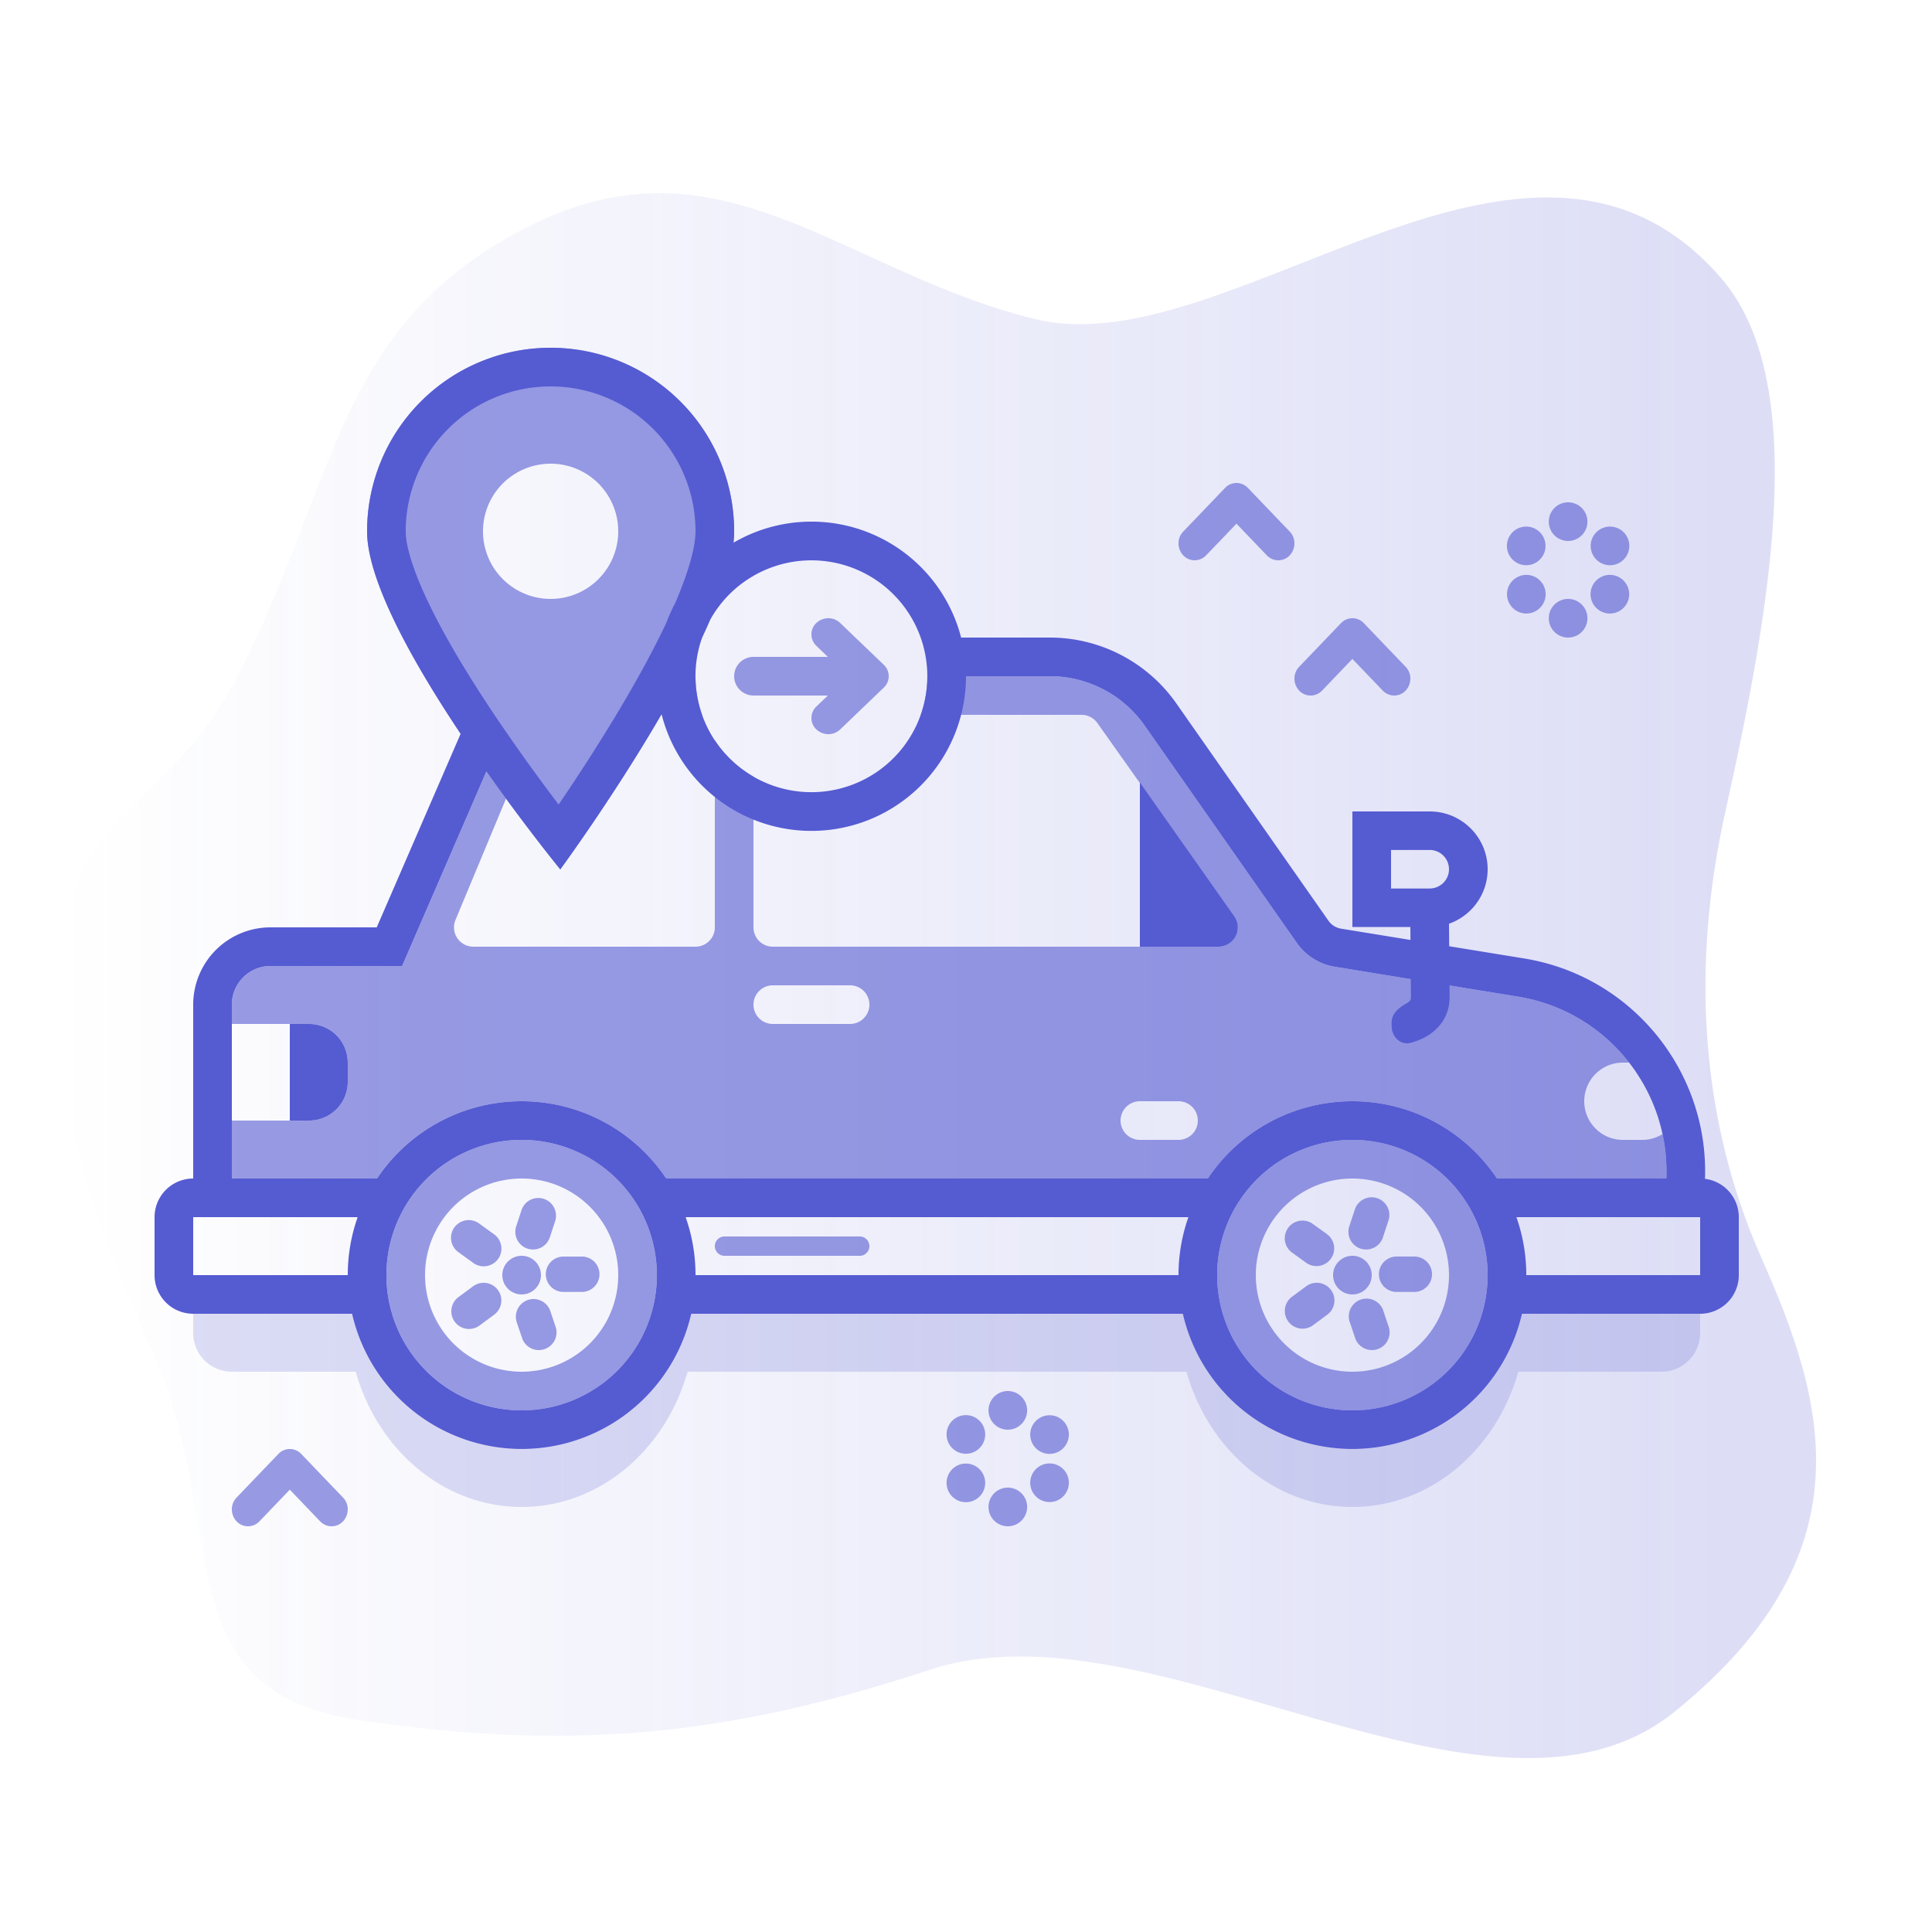 <svg xmlns="http://www.w3.org/2000/svg" width="100" height="100" fill="none"><path fill="url(#a)" fill-opacity=".2" fill-rule="evenodd" d="M89.043 14.344c4.677 5.342 2.648 16.948.258 27.684-1.744 7.836-1.364 15.816 1.9 23.15 3.33 7.485 5.536 15.285-4.51 23.41-9.57 7.742-26.992-5.969-38.54-2.167-10.793 3.552-18.826 4.174-29.495 2.627-10.227-1.483-6.742-9.82-10.64-18.766-2.95-6.769-5.697-13.315-4.865-21.015.818-7.575 5.503-7.245 9.173-14.327 5.11-9.86 4.989-18.257 15.2-23.301 9.866-4.874 16.127 2.444 26.055 4.877 10.103 2.477 25.504-13.547 35.464-2.172Z" clip-rule="evenodd"/><path fill="#555BD1" fill-opacity=".2" d="M35.733 67.973C34.5 73 30.236 75 27 75a8.993 8.993 0 0 1-8.95-8.053c-.033.346-.05.697-.05 1.053h-8v1a2 2 0 0 0 2 2h6.412c1.147 4.057 4.558 7 8.588 7 4.03 0 7.441-2.943 8.588-7h25.824c1.147 4.057 4.558 7 8.588 7 4.03 0 7.441-2.943 8.588-7H86a2 2 0 0 0 2-2v-1h-9c0-.356-.017-.707-.05-1.053a8.978 8.978 0 0 1-1.236 3.692A8.995 8.995 0 0 1 70 75 8.997 8.997 0 0 1 61.223 68H61"/><path fill="#555BD1" fill-opacity=".6" fill-rule="evenodd" d="M38 27.5c0 1.89-1.169 4.691-2.664 7.5H36c0 .727.13 1.425.367 2.07a.996.996 0 0 0-.368-.07h-1.777C31.759 41.244 29 45 29 45s-1.22-1.495-2.808-3.664l-2.616 6.28A1 1 0 0 0 24.499 49H36a1 1 0 0 0 1-1v-9.684a6.03 6.03 0 0 0 2 1.88V48a1 1 0 0 0 1 1h23.066a1 1 0 0 0 .816-1.578l-7.083-10a1 1 0 0 0-.816-.422h-8.323A5.99 5.99 0 0 0 48 35h6.335a6 6 0 0 1 4.915 2.56L67.12 48.8a3 3 0 0 0 1.975 1.24l9.468 1.542A9.125 9.125 0 0 1 84.323 55H84a2 2 0 1 0 0 4h1c.386 0 .747-.11 1.053-.3.16.744.229 1.516.196 2.3h-8.764A8.991 8.991 0 0 0 70 57a8.991 8.991 0 0 0-7.484 4H34.484A8.991 8.991 0 0 0 27 57a8.991 8.991 0 0 0-7.485 4H12v-3h4a2 2 0 0 0 2-2v-1a2 2 0 0 0-2-2h-4v-1a2 2 0 0 1 2-2h6.813l4.365-10.074C22.355 35.93 19 30.54 19 27.5a9.5 9.5 0 0 1 19 0ZM28.5 31a3.5 3.5 0 1 0 0-7 3.5 3.5 0 0 0 0 7ZM39 52a1 1 0 0 1 1-1h4a1 1 0 1 1 0 2h-4a1 1 0 0 1-1-1Zm20 5a1 1 0 1 0 0 2h2a1 1 0 1 0 0-2h-2Z" clip-rule="evenodd"/><path fill="#555BD1" fill-opacity=".6" d="M37 64.5a.5.5 0 0 1 .5-.5h7a.5.5 0 0 1 0 1h-7a.5.5 0 0 1-.5-.5ZM28 66a1 1 0 1 1-2 0 1 1 0 0 1 2 0ZM28.453 64.062a.916.916 0 0 1-1.74-.572l.286-.87a.916.916 0 0 1 1.74.572l-.286.87ZM28.251 65.954c0 .506.41.916.916.916h.916a.916.916 0 1 0 0-1.831h-.916a.916.916 0 0 0-.916.915ZM25.556 63.874a.916.916 0 1 1-1.072 1.485l-.743-.536a.916.916 0 1 1 1.072-1.485l.743.536ZM25.77 66.768a.916.916 0 0 0-1.28-.192l-.737.544a.916.916 0 1 0 1.088 1.473l.737-.544a.916.916 0 0 0 .192-1.28ZM26.74 68.418a.916.916 0 0 1 1.735-.585l.292.867a.916.916 0 0 1-1.735.585l-.293-.867Z"/><path fill="#555BD1" fill-opacity=".6" fill-rule="evenodd" d="M27 73a7 7 0 1 0 0-14 7 7 0 0 0 0 14Zm0-2a5 5 0 1 0 0-10 5 5 0 0 0 0 10Z" clip-rule="evenodd"/><path fill="#555BD1" fill-opacity=".6" d="M71 66a1 1 0 1 1-2 0 1 1 0 0 1 2 0ZM71.575 64.062a.916.916 0 0 1-1.74-.572l.286-.87a.916.916 0 1 1 1.74.572l-.287.87ZM71.373 65.954c0 .506.41.916.915.916h.916a.916.916 0 0 0 0-1.832h-.916a.916.916 0 0 0-.915.916ZM68.677 63.873a.916.916 0 1 1-1.072 1.486l-.743-.536a.916.916 0 0 1 1.072-1.485l.743.535ZM68.891 66.768a.916.916 0 0 0-1.28-.193l-.737.544a.916.916 0 0 0 1.088 1.474l.737-.544a.916.916 0 0 0 .192-1.281ZM69.86 68.417a.916.916 0 0 1 1.736-.585l.292.868a.916.916 0 0 1-1.735.585l-.293-.868Z"/><path fill="#555BD1" fill-opacity=".6" fill-rule="evenodd" d="M77 66a7 7 0 1 1-14 0 7 7 0 0 1 14 0Zm-2 0a5 5 0 1 1-10 0 5 5 0 0 1 10 0Z" clip-rule="evenodd"/><path fill="#555BD1" fill-opacity=".6" d="M42 32.838c0 .222.092.434.255.591l.596.571H39a1 1 0 1 0 0 2h3.851l-.596.57a.819.819 0 0 0-.255.592c0 .745.94 1.118 1.49.591l2.255-2.162a.812.812 0 0 0 0-1.182l-2.256-2.162c-.55-.527-1.489-.154-1.489.59ZM53.165 73a1 1 0 1 1-2 0 1 1 0 0 1 2 0ZM53.165 78a1 1 0 1 1-2 0 1 1 0 0 1 2 0ZM54.83 75.116a1 1 0 1 1-1-1.732 1 1 0 0 1 1 1.732ZM50.5 77.616a1 1 0 1 1-1-1.732 1 1 0 0 1 1 1.732ZM53.83 77.616a1 1 0 1 1 1-1.732 1 1 0 0 1-1 1.732ZM49.5 75.116a1 1 0 1 1 1-1.732 1 1 0 0 1-1 1.732ZM81.165 28a1 1 0 1 0 0-2 1 1 0 0 0 0 2ZM81.165 33a1 1 0 1 0 0-2 1 1 0 0 0 0 2ZM82.464 28.75a1 1 0 1 0 1.732-1 1 1 0 0 0-1.732 1ZM78.134 31.25a1 1 0 1 0 1.732-1 1 1 0 0 0-1.732 1ZM82.464 30.25a1 1 0 1 0 1.732 1 1 1 0 0 0-1.732-1ZM78.134 27.75a1 1 0 1 0 1.732 1 1 1 0 0 0-1.732-1ZM61.838 29a.819.819 0 0 0 .591-.256L64 27.106l1.57 1.638c.158.164.37.256.592.256.745 0 1.118-.94.591-1.49l-2.162-2.255a.812.812 0 0 0-1.182 0l-2.162 2.256c-.527.55-.154 1.489.59 1.489ZM68.43 35.745a.819.819 0 0 1-.592.255c-.745 0-1.118-.94-.591-1.49l2.162-2.255a.812.812 0 0 1 1.182 0l2.162 2.256c.527.55.154 1.489-.59 1.489a.819.819 0 0 1-.592-.255L70 34.105l-1.57 1.64ZM12.838 79a.819.819 0 0 0 .591-.255L15 77.105l1.57 1.64c.158.163.37.255.592.255.745 0 1.118-.94.591-1.49l-2.162-2.255a.812.812 0 0 0-1.182 0l-2.162 2.256c-.527.55-.154 1.489.59 1.489Z"/><path fill="#555BD1" d="M63.887 47.423 59 40.5V49h4.07a1 1 0 0 0 .817-1.577ZM16 53h-1v5h1a2 2 0 0 0 2-2v-1a2 2 0 0 0-2-2Z"/><path fill="#555BD1" fill-rule="evenodd" d="m19.5 48 4.342-10.019C21.395 34.314 19 30.068 19 27.5a9.5 9.5 0 0 1 19 0c0 .188-.012.385-.034.59A8.003 8.003 0 0 1 49.748 33h4.587a8 8 0 0 1 6.554 3.412l7.869 11.242a1 1 0 0 0 .659.414l3.589.584-.006-.67h-3V42h4c1.657 0 3 1.34 3 2.991 0 1.303-.835 2.41-2 2.821l.01 1.166 3.874.631c5.642.919 9.565 5.897 9.366 11.407A2 2 0 0 1 90 63v3a2 2 0 0 1-2 2h-9.223a9.003 9.003 0 0 1-17.554 0H35.777a9.003 9.003 0 0 1-17.554 0H10a2 2 0 0 1-2-2v-3a2 2 0 0 1 2-2v-9a4 4 0 0 1 4-4h5.5Zm53.523 2.681.008.932c0 .102-.025.147-.043.173a.51.51 0 0 1-.182.146c-.39.21-.775.538-.775.98v.197c0 .55.454 1.006.988.865.244-.065.496-.158.737-.287.647-.348 1.275-1.015 1.275-2.074l-.005-.606 3.537.576c4.65.757 7.877 4.873 7.686 9.417h-8.764A8.991 8.991 0 0 0 70 57a8.991 8.991 0 0 0-7.484 4H34.484A8.991 8.991 0 0 0 27 57a8.991 8.991 0 0 0-7.485 4H12v-9a2 2 0 0 1 2-2h6.813l4.365-10.074a107.358 107.358 0 0 0 2.536 3.438A78.657 78.657 0 0 0 29 45s.473-.644 1.201-1.699c1.037-1.501 2.592-3.836 4.042-6.337A8 8 0 0 0 50 35h4.335a6 6 0 0 1 4.915 2.56L67.12 48.8a3 3 0 0 0 1.975 1.24l3.928.64Zm-38.531-18.45c.13-.35.283-.69.458-1.015.705-1.649 1.05-2.92 1.05-3.716a7.5 7.5 0 0 0-15 0c0 .812.431 2.201 1.354 4.058.883 1.777 2.08 3.72 3.306 5.544a99.138 99.138 0 0 0 3.255 4.54 99.41 99.41 0 0 0 2.874-4.46c.98-1.621 1.942-3.338 2.703-4.95Zm1.852.763a6 6 0 1 0 .406-.9c-.129.297-.264.597-.407.9ZM79 66a8.987 8.987 0 0 0-.513-3.004V63H88v3h-9Zm-43 0c0-1.052-.18-2.062-.512-3h26.024A8.987 8.987 0 0 0 61 66H36Zm-26-3h8.512A8.987 8.987 0 0 0 18 66h-8v-3Zm17 10a7 7 0 1 0 0-14 7 7 0 0 0 0 14Zm43 0a7 7 0 1 0 0-14 7 7 0 0 0 0 14Zm4-29.006h-2v1.994h2c.552 0 1-.446 1-.997a.999.999 0 0 0-1-.997Z" clip-rule="evenodd"/><defs><linearGradient id="a" x1="89.182" x2="3" y1="49.96" y2="49.96" gradientUnits="userSpaceOnUse"><stop stop-color="#555BD1"/><stop offset="1" stop-color="#555BD1" stop-opacity="0"/></linearGradient></defs></svg>